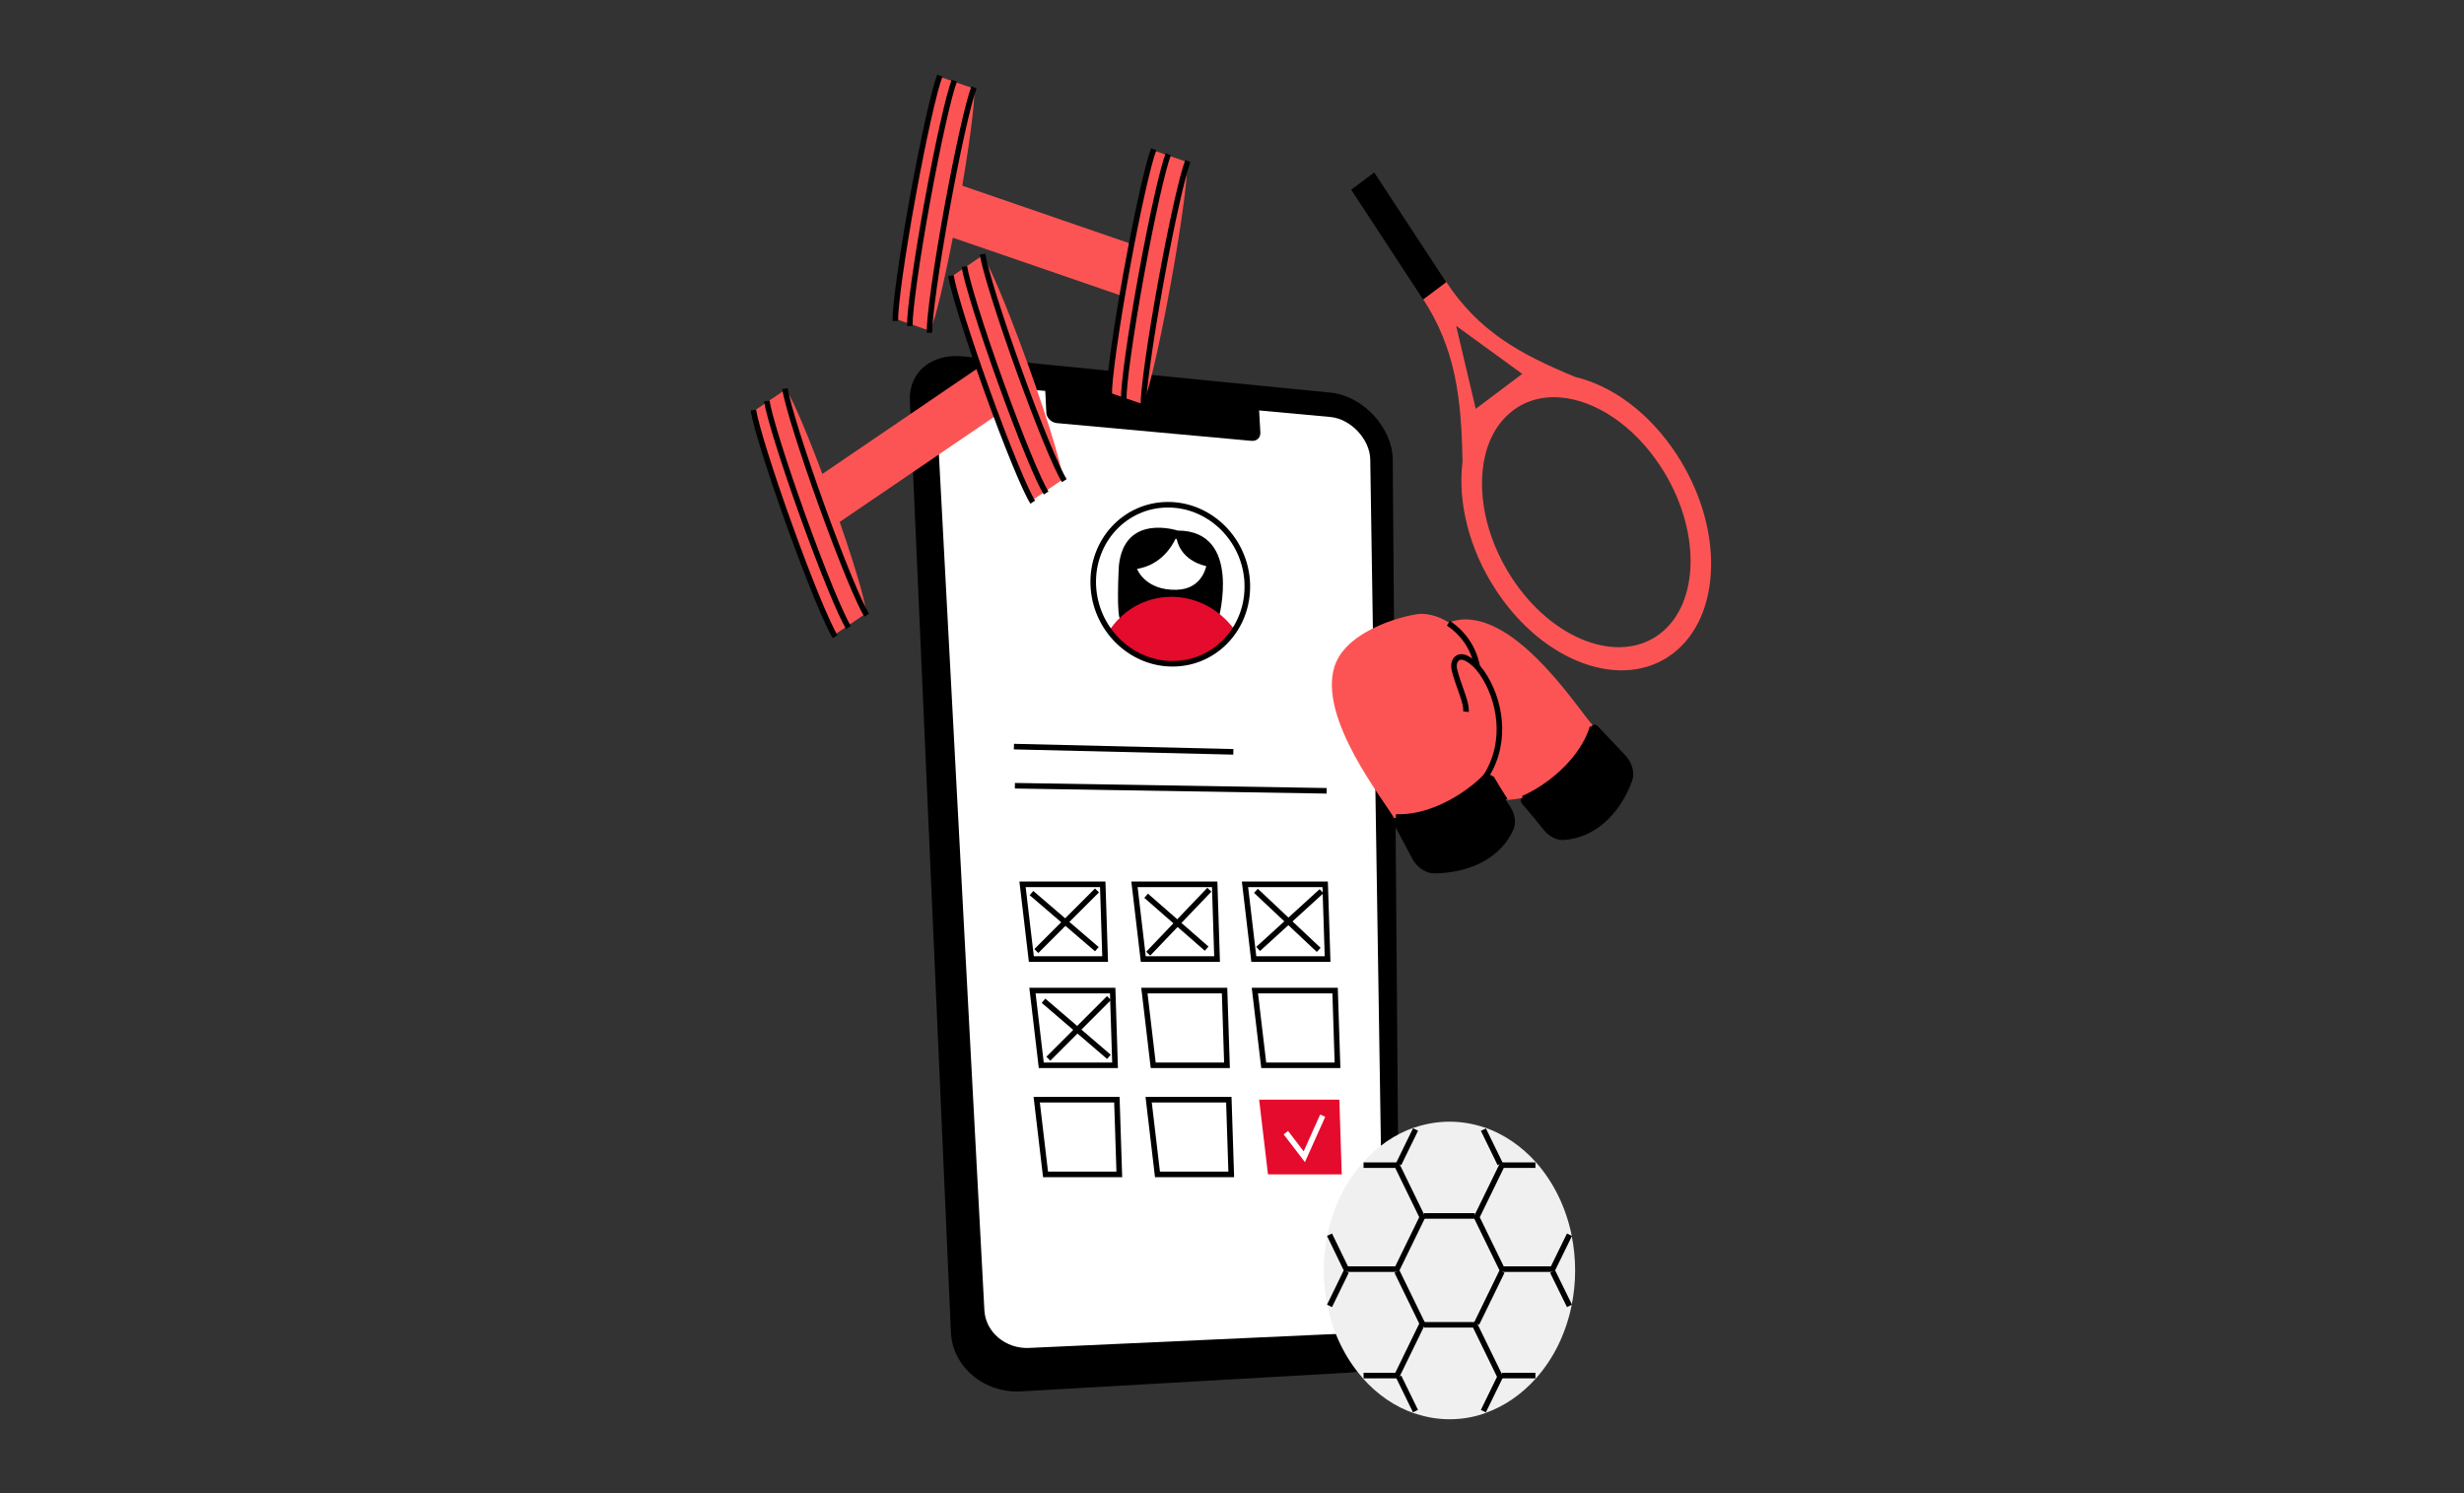 <svg width="330" height="200" viewBox="0 0 330 200" fill="none" xmlns="http://www.w3.org/2000/svg">
<rect x="0" y="0" width="330" height="200" fill="#333333" stroke="none"/>
<g clip-path="url(#clip0_5_10129)">
<path d="M121.859 53.667L127.355 178.456C127.561 183.092 131.833 186.653 136.772 186.368L180.732 183.855C184.552 183.636 187.456 180.452 187.425 176.579L186.526 61.513C186.495 57.316 182.526 53.013 178.232 52.592L128.991 47.732C124.754 47.316 121.688 49.838 121.859 53.667Z" fill="black"/>
<path d="M125.451 55.311L131.837 175.5C131.991 178.429 134.684 180.693 137.811 180.548L180.956 178.583C183.425 178.469 185.302 176.421 185.263 173.912L183.517 61.548C183.473 58.842 180.912 56.1 178.157 55.85L129.991 51.447C127.271 51.197 125.324 52.846 125.456 55.306L125.451 55.311Z" fill="white"/>
<path d="M167.592 59.048L141.53 56.671C140.824 56.605 140.166 55.969 140.135 55.32L139.942 51.347L168.592 54.268L168.798 57.921C168.837 58.636 168.324 59.114 167.592 59.048Z" fill="black"/>
<path d="M135.793 100.004L165.179 100.706" stroke="black" stroke-width="0.746" stroke-miterlimit="10"/>
<path d="M135.925 105.245L177.679 105.925" stroke="black" stroke-width="0.746" stroke-miterlimit="10"/>
<path d="M136.947 118.452H147.688L148.009 128.461H138.127L136.947 118.452Z" stroke="black" stroke-width="0.746" stroke-miterlimit="10"/>
<path d="M151.938 118.452H162.68L163 128.461H153.118L152.14 120.145L151.938 118.452Z" stroke="black" stroke-width="0.746" stroke-miterlimit="10"/>
<path d="M166.741 118.452H177.478L177.803 128.461H167.921L166.741 118.452Z" stroke="black" stroke-width="0.746" stroke-miterlimit="10"/>
<path d="M138.276 132.685H149.018L149.338 142.693H139.456L138.276 132.685Z" stroke="black" stroke-width="0.746" stroke-miterlimit="10"/>
<path d="M153.268 132.685H164.004L164.329 142.693H154.447L153.268 132.685Z" stroke="black" stroke-width="0.746" stroke-miterlimit="10"/>
<path d="M168.065 132.685H178.807L179.131 142.693H169.25L168.065 132.685Z" stroke="black" stroke-width="0.746" stroke-miterlimit="10"/>
<path d="M138.846 147.298H149.583L149.907 157.302H140.026L138.846 147.298Z" stroke="black" stroke-width="0.746" stroke-miterlimit="10"/>
<path d="M153.838 147.298H164.575L164.899 157.302H155.018L153.838 147.298Z" stroke="black" stroke-width="0.746" stroke-miterlimit="10"/>
<path d="M168.636 147.298H179.377L179.697 157.302H169.82L168.636 147.298Z" fill="#E40B2D"/>
<path d="M172.215 151.715L174.684 154.939L177.149 149.435" stroke="white" stroke-width="0.746" stroke-miterlimit="10"/>
<path d="M161.604 127.07L153.499 119.982" stroke="black" stroke-width="0.746" stroke-miterlimit="10"/>
<path d="M161.968 119.171L153.779 127.741" stroke="black" stroke-width="0.746" stroke-miterlimit="10"/>
<path d="M176.61 127.233L168.206 119.32" stroke="black" stroke-width="0.746" stroke-miterlimit="10"/>
<path d="M176.987 119.373L168.5 127.106" stroke="black" stroke-width="0.746" stroke-miterlimit="10"/>
<path d="M146.899 127.136L138.145 119.623" stroke="black" stroke-width="0.746" stroke-miterlimit="10"/>
<path d="M146.917 119.268L138.794 127.386" stroke="black" stroke-width="0.746" stroke-miterlimit="10"/>
<path d="M148.513 141.557L139.754 134.044" stroke="black" stroke-width="0.746" stroke-miterlimit="10"/>
<path d="M148.526 133.688L140.407 141.807" stroke="black" stroke-width="0.746" stroke-miterlimit="10"/>
<path d="M167.047 78.215C167.24 84.079 162.797 88.864 157.118 88.908C151.425 88.952 146.631 84.224 146.42 78.338C146.21 72.439 150.675 67.632 156.39 67.606C162.091 67.584 166.859 72.334 167.052 78.211L167.047 78.215Z" fill="white" stroke="black" stroke-width="0.325" stroke-miterlimit="10"/>
<path fill-rule="evenodd" clip-rule="evenodd" d="M157.719 71.066C157.719 71.066 150.587 68.694 149.85 75.764C149.85 75.764 149.434 83.079 150.148 83.058C150.859 83.031 163.214 82.843 163.214 82.843C163.214 82.843 166.407 71.079 157.723 71.066H157.719ZM157.6 79.001C153.346 79.106 152.284 76.202 152.284 76.202C155.534 75.659 156.986 73.119 157.403 72.224C157.412 72.207 157.429 72.189 157.447 72.18C157.464 72.172 157.486 72.167 157.508 72.172C157.53 72.172 157.552 72.185 157.57 72.198C157.587 72.211 157.596 72.229 157.605 72.251C158.302 75.286 161.548 75.821 161.548 75.821C161.548 75.821 161.039 78.913 157.6 78.996V79.001Z" fill="black"/>
<path d="M156.811 79.943C153.337 79.965 150.333 81.763 148.557 84.487C150.526 87.184 153.653 88.934 157.118 88.904C160.583 88.877 163.574 87.083 165.346 84.364C163.394 81.671 160.276 79.917 156.807 79.939L156.811 79.943Z" fill="#E40B2D"/>
<path d="M167.047 78.215C167.24 84.079 162.797 88.864 157.118 88.908C151.425 88.952 146.631 84.224 146.42 78.338C146.21 72.439 150.675 67.632 156.39 67.606C162.091 67.584 166.859 72.334 167.052 78.211L167.047 78.215Z" stroke="black" stroke-width="0.746" stroke-miterlimit="10"/>
<path d="M131.443 34.307C131.443 34.307 131.435 34.32 131.426 34.329L127.395 37.075C127.395 37.075 127.378 37.075 127.373 37.075C126.992 37.333 128.492 42.601 130.843 49.39L110.141 63.483C107.636 56.798 105.5 51.965 105.114 52.224C105.11 52.228 105.106 52.237 105.097 52.246L101.066 54.991C101.066 54.991 101.049 54.991 101.044 54.991C100.606 55.289 102.663 62.241 105.645 70.513C108.588 78.68 111.325 85.079 111.821 84.952L111.834 84.983L115.904 82.211L115.891 82.18C115.891 82.18 115.904 82.18 115.913 82.18C116.294 81.921 114.803 76.68 112.461 69.912L133.167 55.816C135.667 62.478 137.794 67.285 138.176 67.026L138.185 67.048L142.255 64.276L142.246 64.254C142.685 63.956 140.628 57.004 137.645 48.733C134.667 40.461 131.891 33.996 131.452 34.298L131.443 34.307Z" fill="#FC5454"/>
<path d="M100.896 54.938C101.238 57.044 103.176 63.263 105.76 70.439C108.409 77.798 110.891 83.802 111.852 85.272" stroke="black" stroke-width="0.746" stroke-miterlimit="10"/>
<path d="M102.693 53.715C103.035 55.82 104.974 62.039 107.557 69.215C110.207 76.575 112.689 82.579 113.65 84.048" stroke="black" stroke-width="0.746" stroke-miterlimit="10"/>
<path d="M105.123 52.062C105.465 54.167 107.404 60.386 109.987 67.561C112.636 74.921 115.119 80.926 116.079 82.395" stroke="black" stroke-width="0.746" stroke-miterlimit="10"/>
<path d="M127.36 36.926C127.702 39.031 129.641 45.25 132.224 52.426C134.874 59.785 137.356 65.79 138.316 67.259" stroke="black" stroke-width="0.746" stroke-miterlimit="10"/>
<path d="M129.154 35.702C129.496 37.807 131.435 44.027 134.018 51.202C136.667 58.562 139.15 64.566 140.11 66.035" stroke="black" stroke-width="0.746" stroke-miterlimit="10"/>
<path d="M131.588 34.044C131.93 36.149 133.869 42.368 136.452 49.544C139.101 56.904 141.584 62.908 142.544 64.377" stroke="black" stroke-width="0.746" stroke-miterlimit="10"/>
<path d="M158.855 21.645C158.855 21.645 158.842 21.645 158.833 21.645L154.469 20.14C154.469 20.14 154.456 20.127 154.451 20.123C154.039 19.982 152.697 25.329 151.285 32.592L128.877 24.873C130.122 17.548 130.771 11.965 130.359 11.825C130.35 11.825 130.346 11.825 130.337 11.825L125.973 10.32C125.973 10.32 125.96 10.307 125.956 10.303C125.477 10.14 123.771 17.263 122.14 26.219C120.53 35.061 119.596 42.373 120.03 42.715V42.75L124.429 44.267V44.232C124.429 44.232 124.447 44.245 124.451 44.25C124.863 44.39 126.197 39.07 127.609 31.833L150.021 39.553C148.78 46.851 148.135 52.408 148.548 52.553V52.579L152.951 54.096V54.07C153.434 54.232 155.14 47.109 156.771 38.153C158.403 29.202 159.342 21.807 158.863 21.645H158.855Z" fill="#FC5454"/>
<path d="M125.868 10.132C125.135 12.04 123.679 18.5 122.262 26.268C120.811 34.233 119.872 41.018 119.907 42.992" stroke="black" stroke-width="0.746" stroke-miterlimit="10"/>
<path d="M127.81 10.803C127.078 12.711 125.622 19.171 124.205 26.939C122.753 34.904 121.814 41.689 121.85 43.662" stroke="black" stroke-width="0.746" stroke-miterlimit="10"/>
<path d="M130.442 11.711C129.709 13.619 128.253 20.079 126.837 27.847C125.385 35.812 124.446 42.597 124.481 44.571" stroke="black" stroke-width="0.746" stroke-miterlimit="10"/>
<path d="M154.512 20C153.78 21.908 152.324 28.368 150.907 36.136C149.455 44.101 148.517 50.886 148.552 52.86" stroke="black" stroke-width="0.746" stroke-miterlimit="10"/>
<path d="M156.46 20.667C155.727 22.575 154.271 29.035 152.854 36.803C151.403 44.768 150.464 51.553 150.499 53.527" stroke="black" stroke-width="0.746" stroke-miterlimit="10"/>
<path d="M159.086 21.574C158.354 23.482 156.898 29.943 155.481 37.71C154.029 45.675 153.091 52.46 153.126 54.434" stroke="black" stroke-width="0.746" stroke-miterlimit="10"/>
<path d="M200.342 79.027C206.71 88.768 217.302 92.601 223.982 87.584C230.666 82.566 230.925 70.597 224.544 60.856C220.912 55.29 215.89 51.654 211.008 50.505C203.508 47.417 198.008 44.356 193.649 37.693L190.565 40.018C194.925 46.68 195.728 53.25 195.872 61.873C195.219 67.176 196.693 73.465 200.342 79.027ZM203.872 50.079L197.644 54.764L195.017 43.641L203.872 50.079ZM198.978 60.715C199.329 59.36 199.908 58.097 200.679 56.987C201.241 56.211 201.908 55.531 202.653 54.965C203.399 54.4 204.219 53.97 205.096 53.68C206.333 53.272 207.64 53.123 208.951 53.237C213.618 53.601 218.789 56.943 222.403 62.483C227.815 70.746 227.741 80.821 222.254 84.935C216.767 89.049 207.89 85.689 202.491 77.421C198.868 71.9 197.71 65.553 198.978 60.72V60.715Z" fill="#FC5454"/>
<path d="M184.048 23.097L193.68 37.803L190.596 40.119L180.965 25.413L184.048 23.097Z" fill="black"/>
<path d="M196.407 82.965C203.899 83.118 211.596 95.329 213.307 97.132C213.245 97.18 213.197 97.246 213.166 97.325C212.206 100.478 209.78 103.031 207.517 104.733C206.144 105.763 204.824 106.491 203.925 106.829L203.85 106.882C198.359 108.061 193.28 105.189 190.688 101.741C190.618 101.649 190.201 101 190.131 100.908L189.605 100.57C189.236 100.338 188.881 100.07 188.552 99.772C188.096 99.373 187.684 98.921 187.315 98.434C186.535 97.399 185.986 96.215 185.732 95.004C185.478 93.794 185.526 92.601 185.872 91.557C186.32 90.184 190.982 82.86 196.399 82.965H196.407Z" fill="#FC5454"/>
<path d="M189.78 97.763C190.245 97.417 190.942 97.513 191.333 97.667C191.964 97.939 192.793 98.588 193.662 99.289C194.53 99.991 195.749 100.952 196.477 101.118C196.508 101.132 196.534 101.153 196.552 101.18C196.569 101.21 196.583 101.241 196.578 101.272C196.578 101.303 196.565 101.329 196.543 101.346C196.521 101.364 196.495 101.373 196.464 101.368C195.688 101.184 194.596 100.324 193.534 99.482C192.683 98.803 191.872 98.162 191.284 97.908C190.697 97.653 190.144 97.697 189.802 98.132C189.46 98.566 189.565 99.557 190.241 100.855C190.254 100.89 190.262 100.925 190.254 100.956C190.245 100.987 190.227 101.013 190.201 101.026C190.17 101.035 190.14 101.031 190.105 101.017C190.074 101.004 190.043 100.978 190.026 100.943C189.113 99.162 189.28 98.325 189.596 97.93C189.648 97.86 189.71 97.803 189.78 97.754V97.763Z" fill="black"/>
<path d="M213.306 97.132C213.394 97.066 213.508 97.044 213.626 97.066C213.745 97.088 213.863 97.149 213.96 97.25C213.977 97.272 214.6 97.93 215.376 98.737C216.153 99.544 217.069 100.535 217.675 101.171L217.692 101.193C217.789 101.298 217.881 101.408 217.969 101.522C218.324 101.991 218.569 102.535 218.679 103.083C218.789 103.632 218.749 104.171 218.574 104.636C216.85 109.272 213.464 112.211 209.499 112.509C209.021 112.548 208.512 112.443 208.026 112.202C207.539 111.965 207.096 111.601 206.745 111.149C205.833 109.996 204.855 108.82 203.846 107.654L203.819 107.618C203.776 107.557 203.736 107.491 203.714 107.421C203.692 107.351 203.679 107.281 203.683 107.211C203.683 107.14 203.701 107.079 203.732 107.022C203.762 106.965 203.802 106.917 203.85 106.882L203.925 106.829C204.824 106.491 206.144 105.768 207.517 104.733C209.78 103.031 212.205 100.478 213.166 97.325C213.197 97.246 213.24 97.18 213.306 97.132Z" fill="black"/>
<path d="M213.289 97.39C212.188 100.982 209.258 103.6 207.6 104.841C206.372 105.762 205.021 106.548 203.986 106.951" stroke="black" stroke-width="0.746" stroke-miterlimit="10"/>
<path d="M178.749 89.206C176.429 96.254 185.574 107.43 186.732 109.631C186.798 109.583 186.877 109.557 186.964 109.561C190.298 109.697 193.526 108.272 195.903 106.715C197.346 105.772 199.166 104.013 199.166 104.013C202.105 99.285 201.03 93.614 198.587 90.061C198.517 89.969 198.039 89.351 197.969 89.258L197.815 88.658C197.714 88.241 197.583 87.829 197.416 87.425C197.175 86.868 196.881 86.329 196.535 85.82C195.798 84.75 194.842 83.855 193.767 83.223C192.692 82.592 191.539 82.245 190.421 82.219C188.96 82.193 180.425 84.127 178.749 89.21V89.206Z" fill="#FC5454"/>
<path d="M197.89 89.346C196.868 88.294 196.017 87.842 195.425 88.039C194.833 88.237 194.697 88.908 194.728 89.346C194.758 89.785 195.127 90.956 195.491 91.969C195.943 93.237 196.425 94.535 196.337 95.333" stroke="black" stroke-width="0.746" stroke-miterlimit="10"/>
<path d="M186.727 109.631C186.635 109.688 186.574 109.789 186.556 109.907C186.539 110.026 186.565 110.157 186.631 110.276C186.631 110.293 187.06 111.096 187.587 112.074C188.109 113.056 188.736 114.245 189.157 115.035C189.227 115.166 189.306 115.293 189.385 115.416C189.718 115.899 190.157 116.302 190.648 116.578C191.139 116.855 191.661 116.999 192.166 116.986C197.161 116.907 201.096 114.719 202.683 111.131C202.876 110.692 202.942 110.184 202.872 109.649C202.802 109.113 202.6 108.583 202.289 108.105C201.486 106.868 200.688 105.578 199.898 104.263L199.863 104.219C199.819 104.157 199.767 104.1 199.71 104.056C199.653 104.013 199.587 103.978 199.521 103.96C199.455 103.938 199.389 103.934 199.328 103.938C199.267 103.947 199.205 103.964 199.157 103.999C199.157 103.999 197.337 105.763 195.894 106.701C193.517 108.254 190.289 109.684 186.955 109.548C186.867 109.548 186.793 109.574 186.732 109.627L186.727 109.631Z" fill="black"/>
<path d="M186.947 109.429C190.671 109.574 194.11 107.723 195.816 106.6C197.088 105.771 198.32 104.758 199.035 103.951" stroke="black" stroke-width="0.746" stroke-miterlimit="10"/>
<path d="M201.574 107.201C200.978 106.276 200.381 105.311 199.798 104.324L199.052 103.921C201.991 99.214 200.877 93.605 198.486 90.118C198.451 90.074 198.254 89.811 198.1 89.622L197.877 89.324C197.877 89.324 197.855 89.289 197.85 89.271L197.697 88.653C197.596 88.249 197.46 87.85 197.293 87.456C197.065 86.912 196.776 86.381 196.438 85.885C195.771 84.925 194.929 84.1 193.978 83.486" stroke="black" stroke-width="0.746" stroke-miterlimit="10"/>
<path d="M210.474 165.394C210.474 165.394 210.474 165.377 210.474 165.372C209.706 161.715 208.083 158.386 205.79 155.776C203.82 153.543 201.426 151.908 198.807 151.004H198.768C198.768 151.004 198.759 151.004 198.754 151.004C195.737 149.991 192.54 149.991 189.518 151.004H189.452C186.833 151.903 184.439 153.543 182.469 155.776C180.171 158.381 178.544 161.71 177.785 165.372C177.776 165.394 177.776 165.416 177.776 165.443C177.776 165.447 177.772 165.451 177.772 165.456C177.123 168.548 177.123 171.78 177.772 174.872C177.772 174.886 177.776 174.894 177.781 174.908C177.781 174.916 177.781 174.929 177.785 174.938C178.54 178.583 180.154 181.899 182.439 184.5C182.447 184.522 182.456 184.539 182.469 184.552C184.43 186.789 186.82 188.429 189.439 189.324H189.504C191.004 189.837 192.561 190.101 194.123 190.101C195.702 190.109 197.276 189.851 198.794 189.329C198.807 189.329 198.825 189.329 198.833 189.315C198.842 189.311 198.842 189.302 198.847 189.293C201.447 188.394 203.829 186.763 205.785 184.535C208.088 181.929 209.711 178.601 210.469 174.938C211.118 171.807 211.118 168.53 210.469 165.399L210.474 165.394Z" fill="#F0F0F0"/>
<path d="M210.197 165.385L207.943 169.995H201.158L199.912 167.438L197.768 163.039L201.167 156.069H205.636" stroke="black" stroke-width="0.746" stroke-miterlimit="10"/>
<path d="M187.333 155.903L188.456 153.592L189.583 151.289" stroke="black" stroke-width="0.746" stroke-miterlimit="10"/>
<path d="M197.514 162.868H190.729" stroke="black" stroke-width="0.746" stroke-miterlimit="10"/>
<path d="M198.671 151.307L200.908 155.903" stroke="black" stroke-width="0.746" stroke-miterlimit="10"/>
<path d="M182.619 156.069H187.097L189.303 160.596L190.491 163.03L189.206 165.67L187.097 169.995H180.298L178.062 165.385" stroke="black" stroke-width="0.746" stroke-miterlimit="10"/>
<path d="M187.097 170.324L189.132 174.5L190.491 177.289L187.101 184.25H182.623" stroke="black" stroke-width="0.746" stroke-miterlimit="10"/>
<path d="M178.062 174.916L180.298 170.324" stroke="black" stroke-width="0.746" stroke-miterlimit="10"/>
<path d="M189.574 189.008L189.272 188.39L187.333 184.416" stroke="black" stroke-width="0.746" stroke-miterlimit="10"/>
<path d="M190.729 177.451H197.514L200.908 184.416L198.663 189.017" stroke="black" stroke-width="0.746" stroke-miterlimit="10"/>
<path d="M197.764 177.289L199.996 172.71L201.158 170.324" stroke="black" stroke-width="0.746" stroke-miterlimit="10"/>
<path d="M205.635 184.25H201.157" stroke="black" stroke-width="0.746" stroke-miterlimit="10"/>
<path d="M207.943 170.324L210.198 174.916" stroke="black" stroke-width="0.746" stroke-miterlimit="10"/>
</g>
<defs>
<clipPath id="clip0_5_10129">
<rect width="128.645" height="180.096" fill="white" transform="translate(100.526 10)"/>
</clipPath>
</defs>
</svg>
